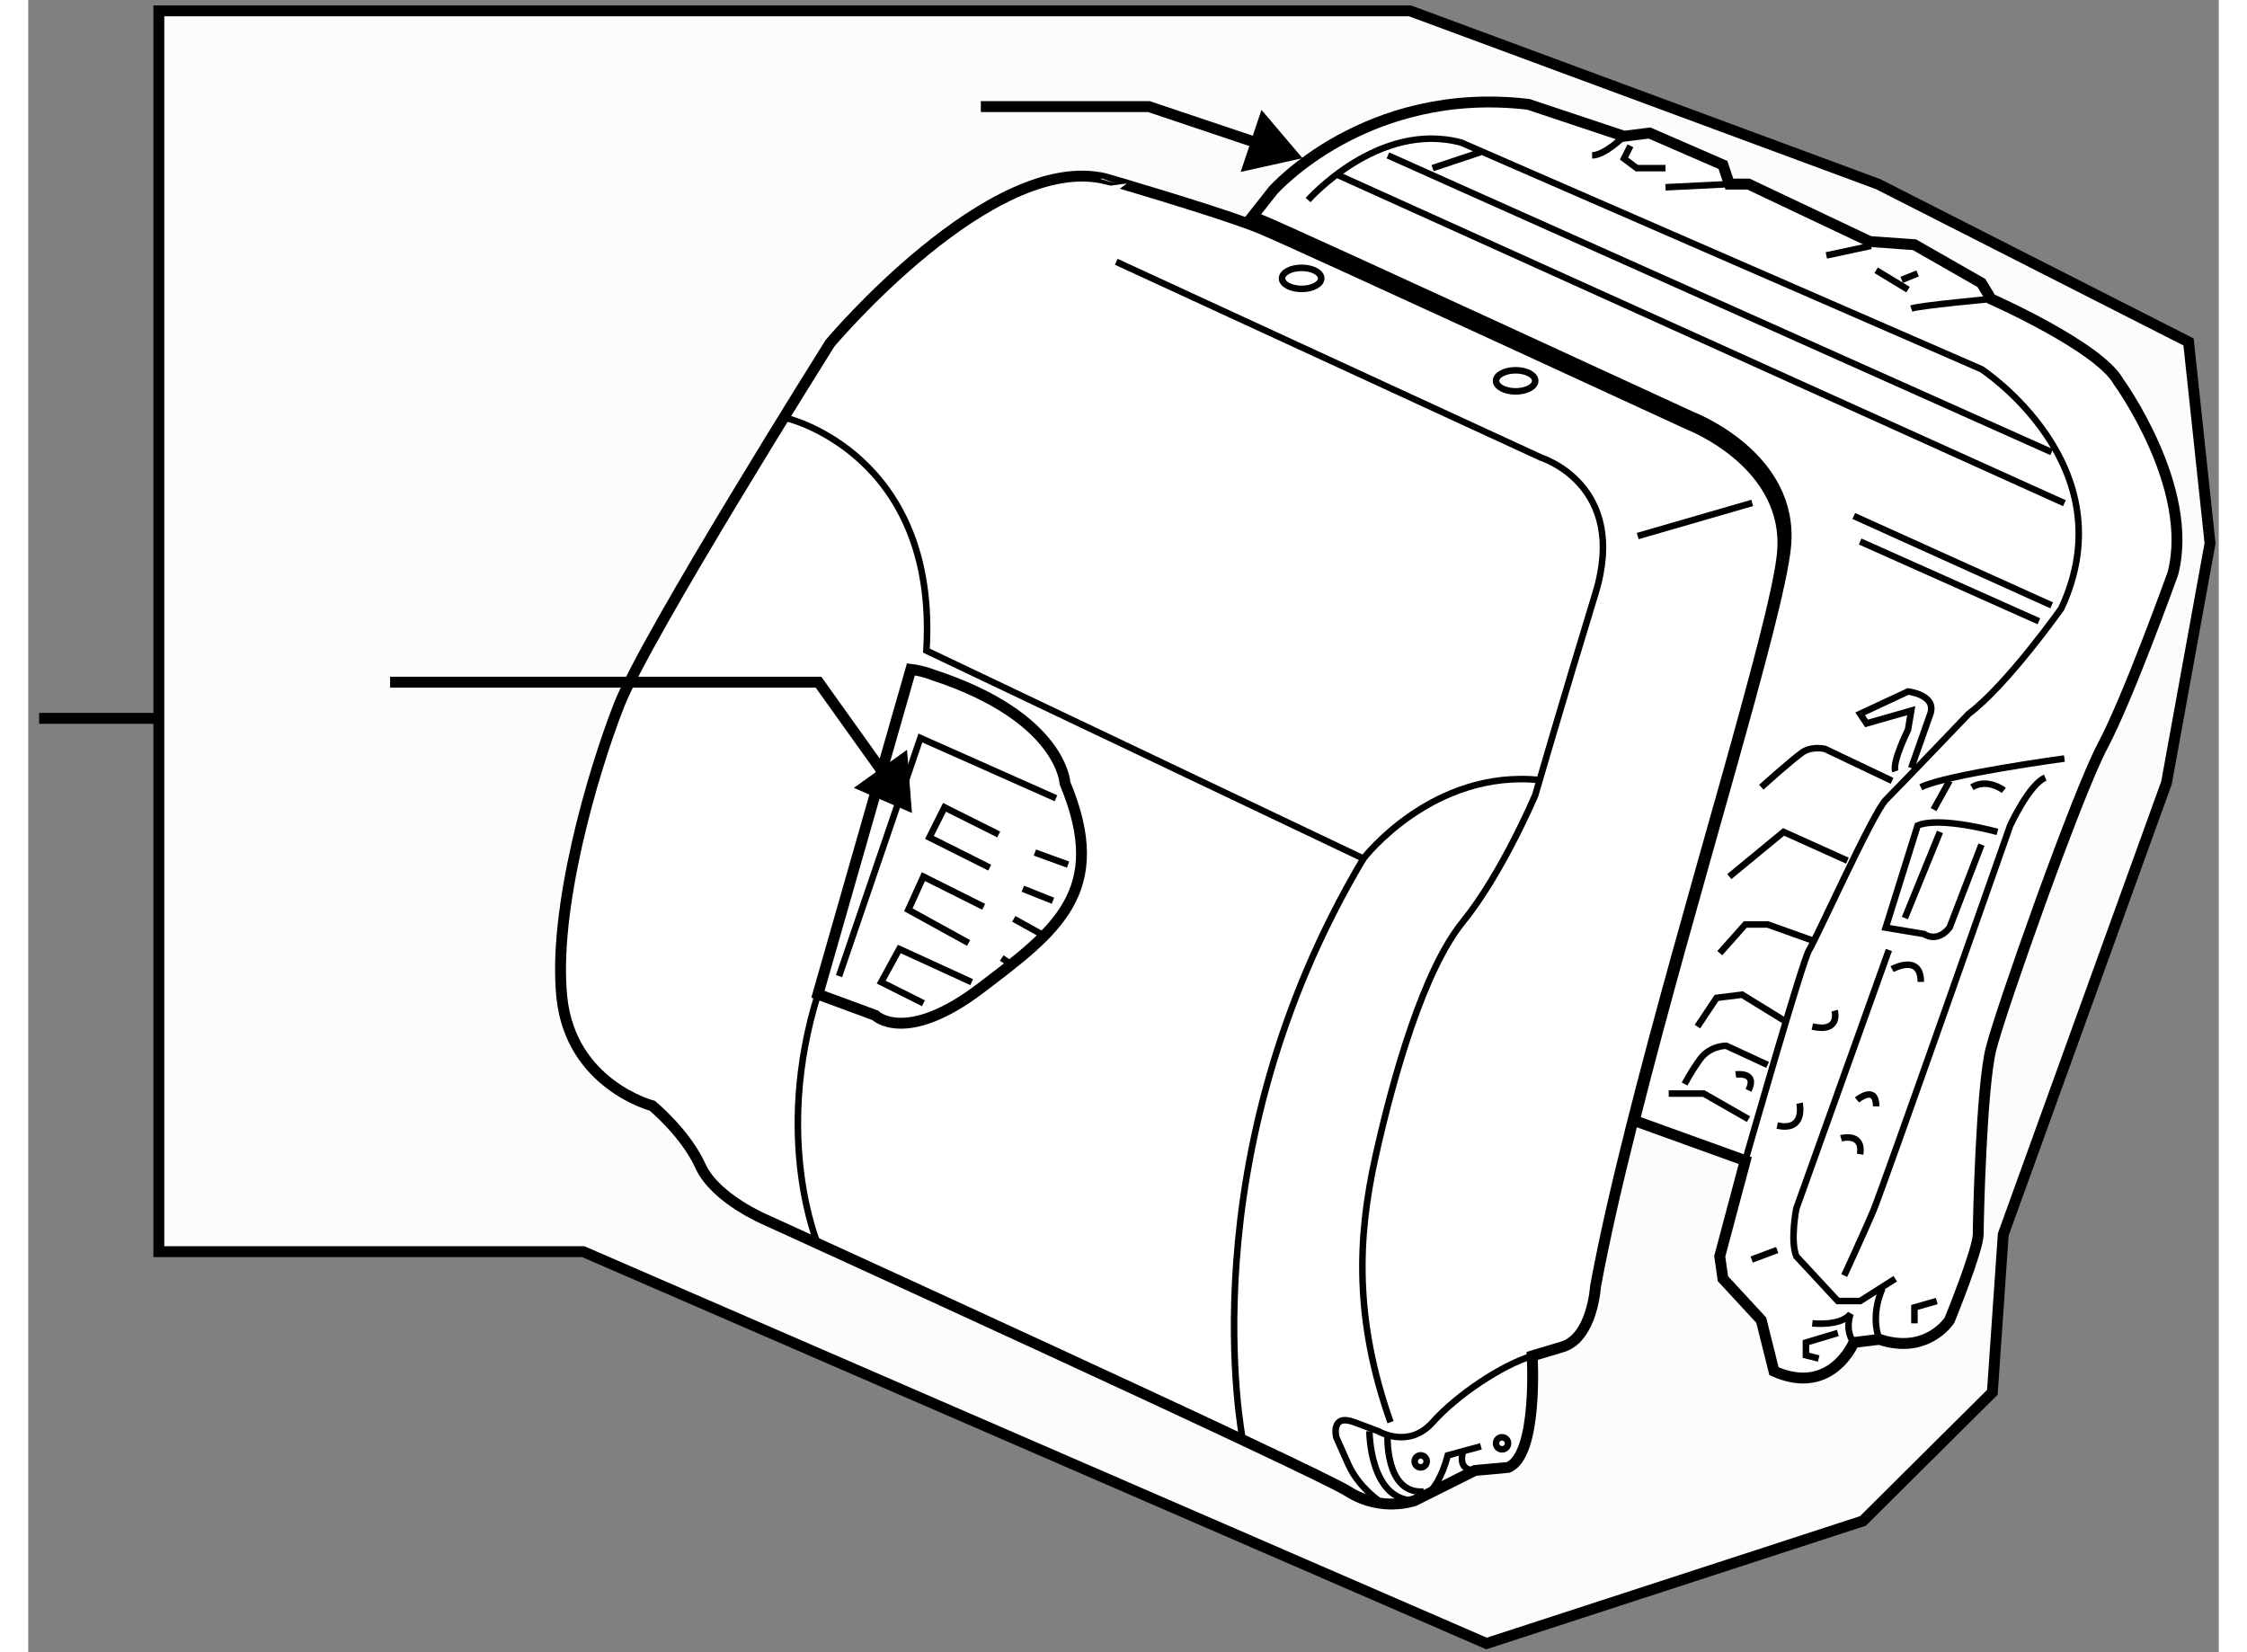 <?xml version="1.0" encoding="utf-8"?>
<!-- Generator: Adobe Illustrator 15.1.0, SVG Export Plug-In . SVG Version: 6.00 Build 0)  -->
<!DOCTYPE svg PUBLIC "-//W3C//DTD SVG 1.1//EN" "http://www.w3.org/Graphics/SVG/1.1/DTD/svg11.dtd">
<svg version="1.1" xmlns="http://www.w3.org/2000/svg" xmlns:xlink="http://www.w3.org/1999/xlink" x="0px" y="0px" width="244.8px"
	 height="180px" viewBox="102.795 46.001 100.63 75.901" enable-background="new 0 0 244.8 180" xml:space="preserve">
	
<rect x="102.795" y="46.001" width="100.63" height="75.901" fill="#808080" stroke="none"/>
	
<g><polygon fill="#FCFCFC" stroke="#000000" stroke-width="0.5" points="108.795,102.002 108.795,46.501 166.275,46.501 
			187.775,54.46 202.037,61.71 203.025,70.96 201.025,81.96 193.525,102.711 193.025,109.961 187.079,115.871 169.787,121.502 
			128.294,103.502 108.795,103.502 		"></polygon><line fill="none" stroke="#000000" stroke-width="0.5" x1="103.295" y1="79.001" x2="108.795" y2="79.001"></line></g>



	
<g><path fill="#FFFFFF" stroke="#000000" stroke-width="0.5" d="M139.073,91.674c0,0,1.89-7.473,4.27-14.923l0,0
			c-1.138-0.148-3.059,0.016-4.685,2.184c-2.492,3.323-4.429,7.477-4.429,9.139c0,0,0.553,2.908,2.075,3.045
			c1.523,0.139,2.215,0.416,2.215,0.416L139.073,91.674z"></path><circle fill="none" stroke="#000000" stroke-width="0.3" cx="139.627" cy="79.766" r="0.139"></circle><circle fill="none" stroke="#000000" stroke-width="0.3" cx="139.073" cy="81.565" r="0.139"></circle><circle fill="none" stroke="#000000" stroke-width="0.3" cx="138.382" cy="83.644" r="0.138"></circle><circle fill="none" stroke="#000000" stroke-width="0.3" cx="137.828" cy="85.859" r="0.139"></circle><circle fill="none" stroke="#000000" stroke-width="0.3" cx="136.72" cy="86.828" r="0.138"></circle><circle fill="none" stroke="#000000" stroke-width="0.3" cx="135.752" cy="85.443" r="0.138"></circle><circle fill="none" stroke="#000000" stroke-width="0.3" cx="135.198" cy="87.658" r="0.138"></circle><circle fill="none" stroke="#000000" stroke-width="0.3" cx="135.613" cy="88.626" r="0.138"></circle><circle fill="none" stroke="#000000" stroke-width="0.3" cx="137.136" cy="88.074" r="0.138"></circle><circle fill="none" stroke="#000000" stroke-width="0.3" cx="136.859" cy="89.873" r="0.139"></circle><circle fill="none" stroke="#000000" stroke-width="0.3" cx="138.382" cy="89.042" r="0.138"></circle><circle fill="none" stroke="#000000" stroke-width="0.3" cx="138.658" cy="87.103" r="0.138"></circle><circle fill="none" stroke="#000000" stroke-width="0.3" cx="137.136" cy="84.335" r="0.138"></circle><circle fill="none" stroke="#000000" stroke-width="0.3" cx="137.413" cy="82.257" r="0.138"></circle><circle fill="none" stroke="#000000" stroke-width="0.3" cx="139.766" cy="82.812" r="0.138"></circle><circle fill="none" stroke="#000000" stroke-width="0.3" cx="139.211" cy="85.582" r="0.138"></circle><circle fill="none" stroke="#000000" stroke-width="0.3" cx="140.319" cy="80.596" r="0.139"></circle><circle fill="none" stroke="#000000" stroke-width="0.3" cx="141.98" cy="77.828" r="0.138"></circle></g>



	
<g><path fill="#FFFFFF" stroke="#000000" stroke-width="0.5" d="M158.877,56.293c0.21,0.077,0.395,0.148,0.547,0.212
			c1.661,0.692,19.662,8.999,19.662,8.999s4.707,1.8,4.291,5.954c-0.33,3.306-4.345,16-6.947,26.349l0,0
			c-0.667,2.652-1.241,5.15-1.637,7.297c0,0-0.138,2.355-1.523,2.77c-1.385,0.416-1.385,0.416-1.385,0.416s0.277,4.568-1.107,5.123
			l-1.522,0.139l-2.77,1.385c0,0-1.523,0.553-3.046-0.416s-26.719-12.461-26.719-12.461s-2.354-0.971-3.046-2.492
			c-0.691-1.523-2.215-2.77-2.215-2.77s-3.736-0.971-4.152-4.984c-0.414-4.016,1.385-10.247,2.631-13.431
			c1.246-3.185,9.689-16.615,9.689-16.615s7.397-8.806,12.647-7.556C152.275,54.21,156.802,55.531,158.877,56.293L158.877,56.293z"></path><path fill="none" stroke="#000000" stroke-width="0.3" d="M152.777,58.027l19.523,9c0,0,4.016,1.246,2.492,6.23
			s-2.769,9.277-2.769,9.277s-1.522,3.6-3.324,5.816c-1.8,2.215-3.185,7.061-4.015,10.799s-0.969,7.477,0.692,12.186"></path><path fill="none" stroke="#000000" stroke-width="0.3" d="M165.239,115.213c0,0-1.246-0.693-1.8-1.939s-0.554-1.246-0.554-1.246
			s-0.277-1.107,0.831-0.691c1.107,0.414,1.107,0.414,1.107,0.414s1.384,0.832,2.492-0.414c1.107-1.246,3.186-2.631,4.568-3.047"></path><path fill="none" stroke="#000000" stroke-width="0.3" d="M137.689,65.227c0,0,6.921,1.662,6.367,10.662l20.075,9.554
			c0,0,3.185-4.155,8.169-3.601"></path><path fill="none" stroke="#000000" stroke-width="0.3" d="M158.594,112.166c0,0-2.631-13.016,5.538-26.723"></path><path fill="none" stroke="#000000" stroke-width="0.3" d="M139.073,103.166c0,0-2.075-4.846,0-11.492"></path><ellipse fill="none" stroke="#000000" stroke-width="0.3" cx="161.293" cy="58.789" rx="0.9" ry="0.484"></ellipse><ellipse fill="none" stroke="#000000" stroke-width="0.3" cx="171.124" cy="63.496" rx="0.9" ry="0.485"></ellipse><circle fill="none" stroke="#000000" stroke-width="0.3" cx="170.5" cy="112.305" r="0.277"></circle><circle fill="none" stroke="#000000" stroke-width="0.3" cx="166.762" cy="113.135" r="0.277"></circle><path fill="none" stroke="#000000" stroke-width="0.3" d="M164.408,111.75c0,0,0,3.186,2.077,3.186c0,0,0.97,0,1.522-2.078
			l1.523-0.414"></path><path fill="none" stroke="#000000" stroke-width="0.3" d="M165.239,111.889c0,0-0.139,2.77,1.661,2.631"></path><path fill="none" stroke="#000000" stroke-width="0.3" d="M168.7,112.719c0,0-0.276,0.832,0.555,0.832"></path><line fill="none" stroke="#000000" stroke-width="0.3" x1="176.731" y1="70.627" x2="181.993" y2="69.104"></line></g>



	
<g><path fill="#FFFFFF" stroke="#000000" stroke-width="0.5" d="M159.025,55.96c0.21,0.077,0.395,0.148,0.547,0.212
			c1.661,0.692,19.662,8.999,19.662,8.999s4.707,1.8,4.291,5.955c-0.33,3.306-4.345,15.999-6.947,26.347l-0.053-0.012l5.149,1.857
			l-1.173,4.398l0.146,1.027l1.76,1.904l0.586,2.346c2.639,1.174,3.665-1.318,3.665-1.318l1.173-0.146
			c2.199,0.732,3.226-0.881,3.226-0.881s1.319-3.225,1.319-3.957s0.146-6.744,0.586-8.504c0.44-1.76,3.959-11.728,5.132-13.927
			s3.225-7.917,3.225-7.917c1.026-3.958-2.492-8.796-2.492-8.796c-0.88-1.612-5.864-3.812-5.864-3.812l-0.439-0.733l-3.078-1.759
			l-2.053-0.146l-5.571-2.639h-0.879l-0.294-0.879l-3.372-1.466l-1.172,0.147l-4.398-1.466c-7.477-0.879-11.729,3.958-11.729,3.958
			L159.025,55.96L159.025,55.96z"></path><path fill="none" stroke="#000000" stroke-width="0.3" d="M161.591,55.191c0,0,3.226-3.665,7.037-2.639l23.896,10.409
			c0,0,6.743,4.398,3.665,10.995c0,0-2.492,3.519-4.251,4.838c0,0-3.226,3.372-3.813,3.958c-0.586,0.588-3.225,6.451-3.518,6.891
			c-0.294,0.441-2.933,9.676-2.933,9.676"></path><path fill="none" stroke="#000000" stroke-width="0.3" d="M192.963,59.736c0,0-3.225,0.293-3.664,0.44"></path><line fill="none" stroke="#000000" stroke-width="0.3" x1="187.451" y1="57.295" x2="185.398" y2="57.735"></line><line fill="none" stroke="#000000" stroke-width="0.3" x1="187.686" y1="58.417" x2="189.151" y2="59.305"></line><line fill="none" stroke="#000000" stroke-width="0.3" x1="189.592" y1="58.563" x2="188.858" y2="58.856"></line><line fill="none" stroke="#000000" stroke-width="0.3" x1="180.942" y1="54.458" x2="178.01" y2="54.604"></line><path fill="none" stroke="#000000" stroke-width="0.3" d="M176.104,52.259c0,0-0.88,0.879-1.467,0.879"></path><polyline fill="none" stroke="#000000" stroke-width="0.3" points="176.397,52.699 176.104,53.285 176.69,53.725 178.01,53.725 		
			"></polyline><line fill="none" stroke="#000000" stroke-width="0.3" x1="165.256" y1="53.139" x2="195.749" y2="66.772"></line><line fill="none" stroke="#000000" stroke-width="0.3" x1="169.507" y1="52.992" x2="167.308" y2="53.725"></line><line fill="none" stroke="#000000" stroke-width="0.3" x1="162.91" y1="54.018" x2="196.335" y2="69.118"></line><line fill="none" stroke="#000000" stroke-width="0.3" x1="186.659" y1="69.705" x2="195.749" y2="73.81"></line><line fill="none" stroke="#000000" stroke-width="0.3" x1="186.952" y1="70.877" x2="195.162" y2="74.542"></line><path fill="none" stroke="#000000" stroke-width="0.3" d="M188.565,81.433c-0.146-0.439,0.586-1.906,0.586-1.906l0.147-0.879
			l-2.053,0.586l-0.294-0.44l2.199-1.026c0,0,1.32,0.146,1.026,1.026l-0.879,2.492"></path><path fill="none" stroke="#000000" stroke-width="0.3" d="M188.419,81.873l-3.079-1.466c0,0-0.586-0.147-1.026,0.146
			c-0.439,0.293-1.905,1.612-1.905,1.612"></path><polyline fill="none" stroke="#000000" stroke-width="0.3" points="186.366,85.539 183.434,84.218 180.942,86.271 		"></polyline><polyline fill="none" stroke="#000000" stroke-width="0.3" points="184.754,89.203 182.701,88.47 181.675,88.47 180.502,89.789 		
			"></polyline><polyline fill="none" stroke="#000000" stroke-width="0.3" points="183.434,92.869 181.528,91.695 180.355,91.842 179.476,93.162 
					"></polyline><path fill="none" stroke="#000000" stroke-width="0.3" d="M182.701,94.922l-1.906-0.881c0,0-0.732,0-1.172,0.586
			c-0.44,0.588-0.733,1.174-0.733,1.174"></path><polyline fill="none" stroke="#000000" stroke-width="0.3" points="178.156,96.24 179.77,96.24 181.821,97.414 		"></polyline><path fill="none" stroke="#000000" stroke-width="0.3" d="M181.235,95.361c0,0,1.026-0.146,0.586,0.732"></path><path fill="none" stroke="#000000" stroke-width="0.3" d="M185.78,92.428c0,0,0.293,1.027-1.026,0.734"></path><path fill="none" stroke="#000000" stroke-width="0.3" d="M184.167,96.68c0,0,0.294,1.32-1.026,1.027"></path><line fill="none" stroke="#000000" stroke-width="0.3" x1="183.141" y1="103.424" x2="181.968" y2="103.863"></line><path fill="none" stroke="#000000" stroke-width="0.3" d="M188.271,89.642l-4.251,11.875c0,0-0.293,1.467,0,2.199l1.906,2.053
			h1.025l1.613-1.025"></path><polyline fill="none" stroke="#000000" stroke-width="0.3" points="190.471,105.77 189.445,106.063 189.445,106.795 		"></polyline><polyline fill="none" stroke="#000000" stroke-width="0.3" points="185.927,107.236 184.461,107.676 184.461,108.262 
			185.047,108.408 		"></polyline><path fill="none" stroke="#000000" stroke-width="0.3" d="M184.754,106.795c0,0,1.319,0.146,1.759-0.439
			c0,0-0.293,0.734,0.146,1.32"></path><path fill="none" stroke="#000000" stroke-width="0.3" d="M186.22,104.598c0,0,0.88-1.906,1.319-2.934
			c0.439-1.025,6.304-17.739,6.304-17.739s0.88-1.906,1.613-2.199"></path><path fill="none" stroke="#000000" stroke-width="0.3" d="M196.335,80.847c0,0-5.424,0.733-6.597,1.319"></path><path fill="none" stroke="#000000" stroke-width="0.3" d="M193.55,82.312c0,0-0.733-0.586-1.466-0.146"></path><line fill="none" stroke="#000000" stroke-width="0.3" x1="191.058" y1="81.873" x2="190.324" y2="83.193"></line><path fill="none" stroke="#000000" stroke-width="0.3" d="M193.257,84.218c0,0-2.64-0.732-3.665-0.293l-1.467,4.691l1.76,0.293
			c0,0,0.587,0.439,1.173-0.293l1.466-3.813"></path><line fill="none" stroke="#000000" stroke-width="0.3" x1="190.618" y1="84.218" x2="189.005" y2="88.177"></line><path fill="none" stroke="#000000" stroke-width="0.3" d="M188.419,90.523c0,0,1.319-0.734,1.319,0.586"></path><path fill="none" stroke="#000000" stroke-width="0.3" d="M186.806,96.533c0,0,0.88-0.732,0.88,0.293"></path><path fill="none" stroke="#000000" stroke-width="0.3" d="M186.073,98.293c0,0,1.025-0.293,0.879,0.732"></path><path fill="none" stroke="#000000" stroke-width="0.3" d="M187.979,105.184c0,0-0.586,1.172-0.146,2.346"></path></g><g><polygon points="158.492,53.898 161.333,53.267 159.448,51.049 		"></polygon><polyline fill="none" stroke="#000000" stroke-width="0.5" points="160.06,52.84 154.276,50.898 146.556,50.898 		"></polyline></g>



	
<g><path fill="#FFFFFF" stroke="#000000" stroke-width="0.5" d="M139.073,91.674l2.63,0.969c0,0,1.385,1.385,4.845-1.246
			c3.46-2.631,5.953-4.43,3.876-9.415c0,0-0.138-3.047-6.091-4.985c0,0-0.384-0.167-0.99-0.246L139.073,91.674z"></path><polyline fill="none" stroke="#000000" stroke-width="0.3" points="150.008,82.673 143.78,79.904 140.042,90.843 		"></polyline><polyline fill="none" stroke="#000000" stroke-width="0.3" points="147.377,84.335 144.887,83.089 144.194,84.472 146.964,85.859 
					"></polyline><polyline fill="none" stroke="#000000" stroke-width="0.3" points="146.687,87.658 143.918,86.273 143.226,87.796 145.994,89.32 
					"></polyline><polyline fill="none" stroke="#000000" stroke-width="0.3" points="146.134,91.119 142.811,89.597 141.98,91.119 143.918,92.09 		
			"></polyline><line fill="none" stroke="#000000" stroke-width="0.3" x1="147.517" y1="90.011" x2="147.932" y2="90.289"></line><line fill="none" stroke="#000000" stroke-width="0.3" x1="148.07" y1="88.212" x2="149.316" y2="88.904"></line><line fill="none" stroke="#000000" stroke-width="0.3" x1="148.485" y1="86.828" x2="149.87" y2="87.38"></line><line fill="none" stroke="#000000" stroke-width="0.3" x1="149.039" y1="85.166" x2="150.563" y2="85.72"></line></g><g><polygon points="140.721,82.195 143.392,83.349 143.165,80.447 		"></polygon><polyline fill="none" stroke="#000000" stroke-width="0.5" points="142.611,82.256 139.099,77.34 119.419,77.34 		"></polyline></g>


</svg>